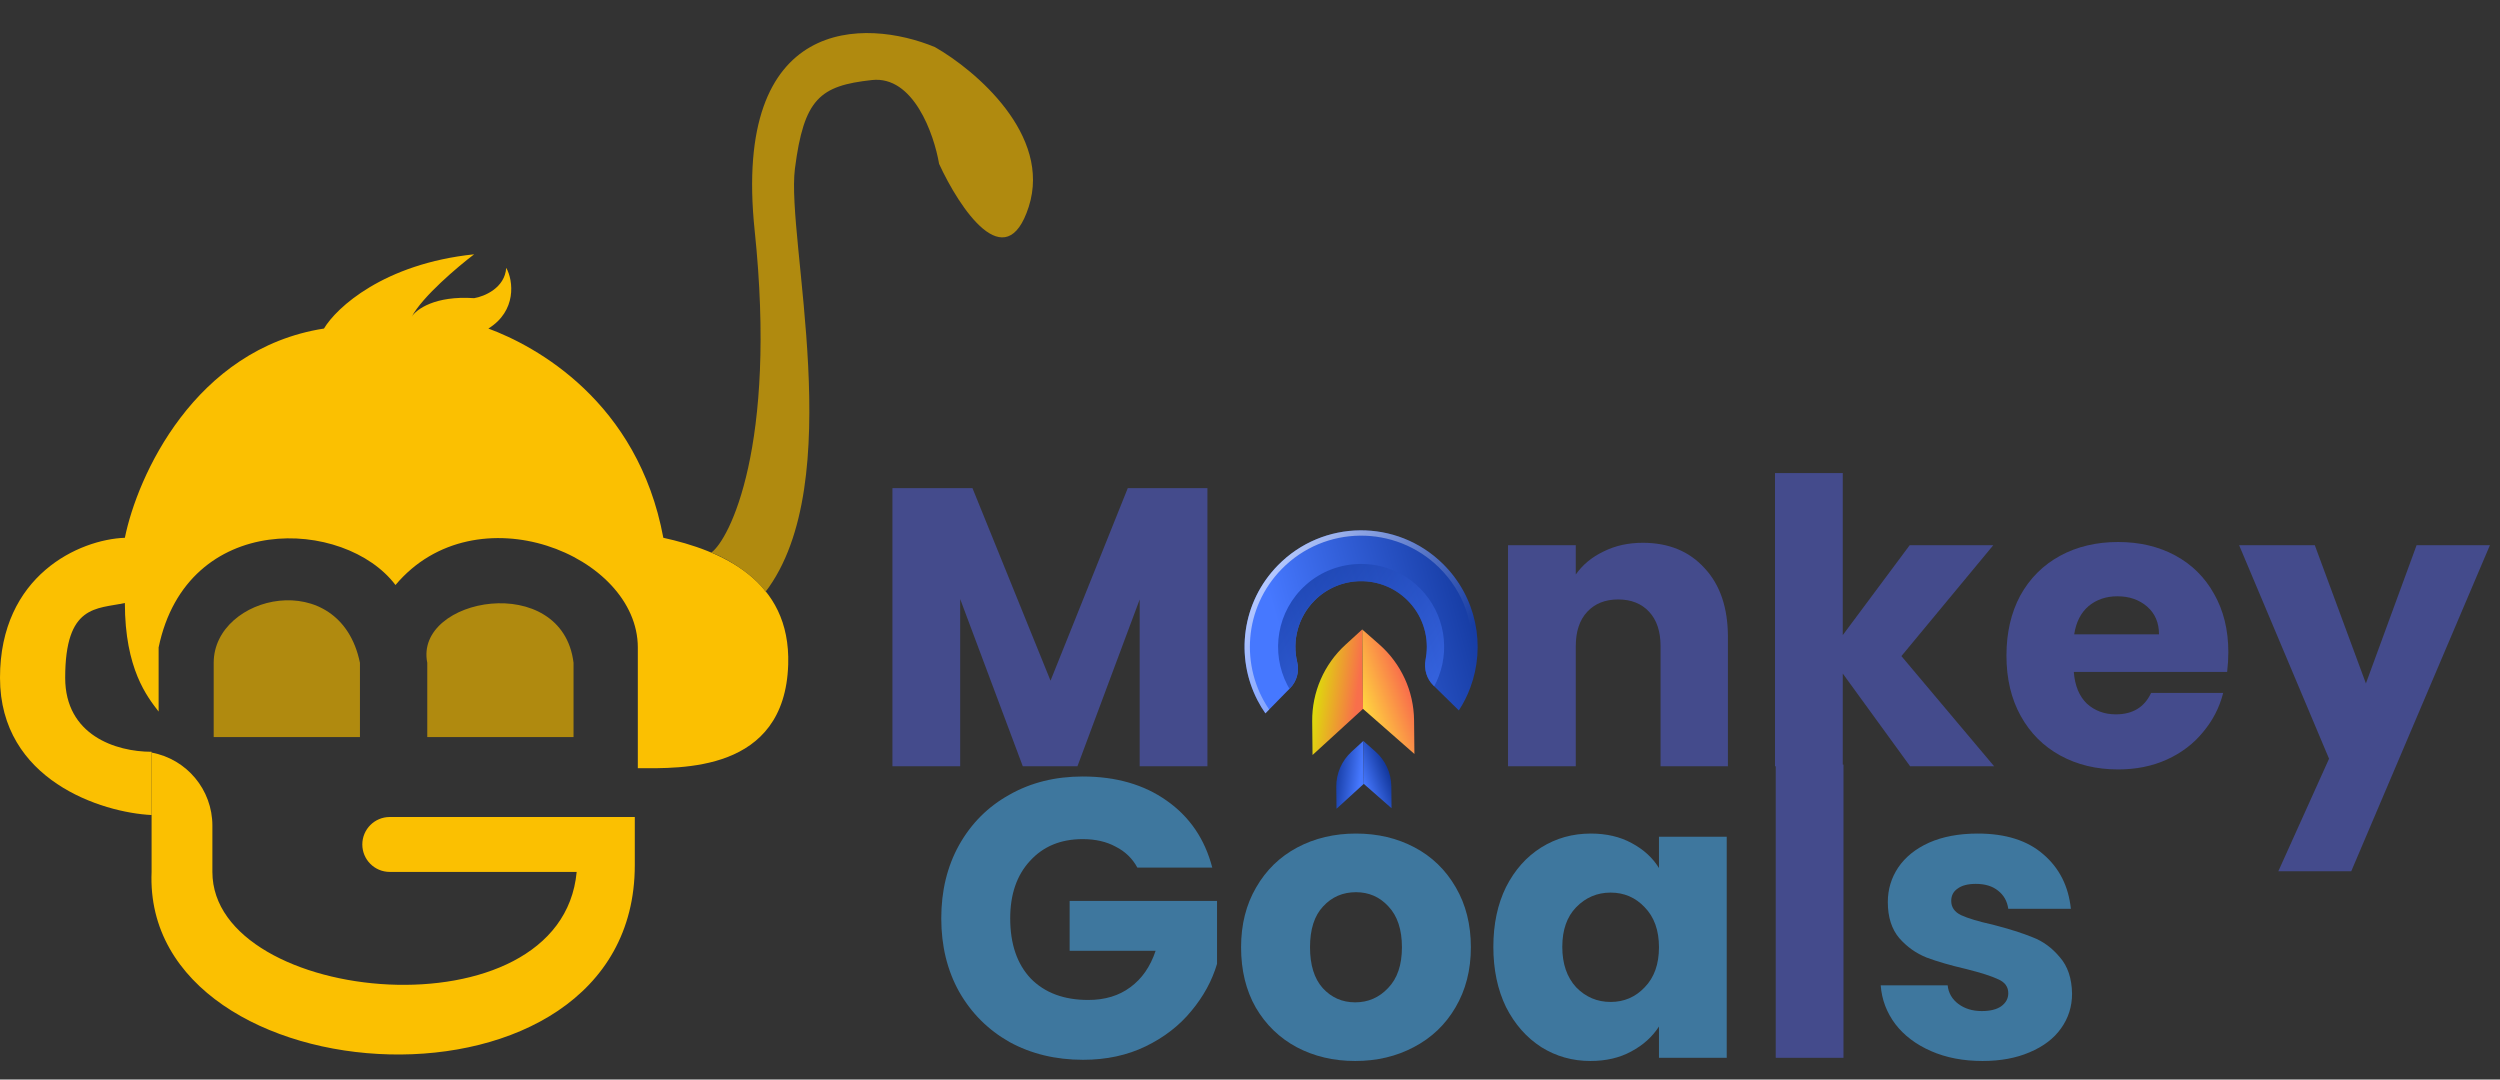 <svg xmlns="http://www.w3.org/2000/svg" width="132" height="57" viewBox="0 0 132 57" fill="none"><rect x="0" y="0" width="132" height="57" fill="#333333" stroke="none"/><path d="M67.473 29.849C65.564 31.795 65.21 34.688 66.401 36.984C66.522 37.218 66.659 37.446 66.813 37.665L67.013 37.461L68.083 36.37L68.112 36.34C68.464 35.98 68.614 35.464 68.495 34.974C68.223 33.85 68.519 32.615 69.389 31.727C70.731 30.358 72.927 30.336 74.295 31.677C75.083 32.449 75.424 33.502 75.317 34.516C75.307 34.618 75.292 34.72 75.272 34.821C75.175 35.321 75.319 35.836 75.683 36.192L75.728 36.236L76.821 37.308L77.027 37.51C77.275 37.131 77.476 36.731 77.629 36.317C78.457 34.108 77.97 31.519 76.174 29.761C73.747 27.381 69.851 27.42 67.473 29.849Z" fill="url(#paint0_linear_706_23)"></path><path d="M67.473 29.849C65.564 31.795 65.21 34.688 66.401 36.984C66.522 37.218 66.659 37.446 66.813 37.665L67.013 37.461C65.464 35.195 65.679 32.081 67.674 30.046C69.944 27.728 73.66 27.69 75.978 29.962C77.31 31.267 77.887 33.048 77.707 34.767C77.615 35.655 77.321 36.527 76.821 37.308L77.027 37.51C77.275 37.131 77.476 36.731 77.629 36.317C78.457 34.108 77.97 31.519 76.174 29.761C73.747 27.381 69.851 27.42 67.473 29.849Z" fill="url(#paint1_linear_706_23)"></path><path opacity="0.7" d="M68.95 30.883C67.404 32.266 67.082 34.452 67.973 36.172C68.007 36.239 68.044 36.304 68.083 36.37L68.112 36.341C68.464 35.98 68.614 35.464 68.495 34.974C68.223 33.85 68.519 32.615 69.388 31.727C70.731 30.358 72.926 30.336 74.295 31.677C75.082 32.449 75.424 33.502 75.317 34.517C75.307 34.619 75.292 34.72 75.272 34.822C75.175 35.321 75.319 35.837 75.682 36.193L75.727 36.237C75.821 36.06 75.904 35.879 75.972 35.695C76.592 34.043 76.177 32.092 74.738 30.841C73.086 29.406 70.581 29.423 68.95 30.883Z" fill="url(#paint2_linear_706_23)"></path><path d="M71.925 33.235L71.967 37.428L69.302 39.864L69.284 38.084C69.269 36.548 69.908 35.079 71.041 34.043L71.925 33.235Z" fill="url(#paint3_linear_706_23)"></path><path d="M71.925 33.235L71.967 37.428L74.681 39.809L74.663 38.029C74.648 36.494 73.979 35.038 72.825 34.025L71.925 33.235Z" fill="url(#paint4_linear_706_23)"></path><path d="M71.984 39.121L72.007 41.388L70.567 42.704L70.555 41.549C70.548 40.842 70.842 40.166 71.364 39.688L71.984 39.121Z" fill="url(#paint5_linear_706_23)"></path><path d="M71.984 39.121L72.007 41.388L73.474 42.675L73.463 41.52C73.455 40.813 73.148 40.142 72.616 39.676L71.984 39.121Z" fill="url(#paint6_linear_706_23)"></path><path d="M63.752 25.773V40.458H60.175V31.651L56.89 40.458H54.003L50.698 31.63V40.458H47.121V25.773H51.346L55.468 35.94L59.547 25.773H63.752Z" fill="#444B8C"></path><path d="M86.737 28.659C88.103 28.659 89.191 29.106 90 29.998C90.823 30.877 91.234 32.09 91.234 33.638V40.458H87.678V34.12C87.678 33.339 87.476 32.732 87.072 32.3C86.667 31.867 86.123 31.651 85.44 31.651C84.756 31.651 84.212 31.867 83.808 32.3C83.403 32.732 83.201 33.339 83.201 34.12V40.458H79.624V28.785H83.201V30.333C83.564 29.817 84.052 29.413 84.666 29.12C85.279 28.813 85.97 28.659 86.737 28.659Z" fill="#444B8C"></path><path d="M100.854 40.458L97.298 35.563V40.458H93.72V24.977H97.298V33.534L100.833 28.785H105.247L100.394 34.642L105.289 40.458H100.854Z" fill="#444B8C"></path><path d="M117.656 34.433C117.656 34.768 117.635 35.117 117.593 35.479H109.497C109.553 36.205 109.783 36.762 110.188 37.153C110.606 37.529 111.115 37.718 111.715 37.718C112.607 37.718 113.228 37.341 113.577 36.588H117.384C117.189 37.355 116.833 38.045 116.317 38.659C115.815 39.273 115.181 39.754 114.414 40.103C113.646 40.451 112.789 40.626 111.84 40.626C110.697 40.626 109.679 40.382 108.786 39.893C107.894 39.405 107.196 38.708 106.694 37.801C106.192 36.895 105.941 35.835 105.941 34.622C105.941 33.408 106.185 32.348 106.673 31.442C107.175 30.535 107.873 29.838 108.765 29.35C109.658 28.862 110.683 28.618 111.84 28.618C112.97 28.618 113.974 28.855 114.853 29.329C115.731 29.803 116.415 30.48 116.903 31.358C117.405 32.237 117.656 33.262 117.656 34.433ZM113.995 33.492C113.995 32.878 113.786 32.39 113.368 32.028C112.949 31.665 112.426 31.484 111.799 31.484C111.199 31.484 110.69 31.658 110.271 32.007C109.867 32.355 109.616 32.85 109.518 33.492H113.995Z" fill="#444B8C"></path><path d="M131.468 28.785L124.146 46.002H120.296L122.974 40.061L118.225 28.785H122.221L124.92 36.086L127.597 28.785H131.468Z" fill="#444B8C"></path><path d="M60.054 45.811C59.789 45.323 59.405 44.953 58.903 44.702C58.415 44.437 57.836 44.305 57.167 44.305C56.009 44.305 55.082 44.688 54.385 45.455C53.687 46.208 53.339 47.219 53.339 48.489C53.339 49.841 53.701 50.901 54.426 51.668C55.166 52.422 56.177 52.798 57.46 52.798C58.338 52.798 59.078 52.575 59.677 52.129C60.291 51.682 60.737 51.041 61.016 50.204H56.477V47.568H64.259V50.894C63.994 51.787 63.541 52.617 62.899 53.384C62.271 54.151 61.469 54.772 60.493 55.246C59.517 55.72 58.415 55.957 57.188 55.957C55.737 55.957 54.44 55.643 53.297 55.016C52.167 54.374 51.281 53.488 50.64 52.359C50.012 51.229 49.699 49.939 49.699 48.489C49.699 47.038 50.012 45.748 50.64 44.618C51.281 43.475 52.167 42.589 53.297 41.962C54.426 41.32 55.716 40.999 57.167 40.999C58.924 40.999 60.403 41.425 61.602 42.275C62.815 43.126 63.617 44.305 64.008 45.811H60.054Z" fill="#3E779E"></path><path d="M71.554 56.02C70.41 56.02 69.378 55.776 68.458 55.288C67.551 54.799 66.833 54.102 66.303 53.196C65.787 52.289 65.529 51.229 65.529 50.016C65.529 48.816 65.794 47.763 66.324 46.857C66.854 45.936 67.579 45.232 68.5 44.744C69.42 44.256 70.452 44.012 71.596 44.012C72.739 44.012 73.771 44.256 74.692 44.744C75.612 45.232 76.338 45.936 76.868 46.857C77.397 47.763 77.662 48.816 77.662 50.016C77.662 51.215 77.391 52.275 76.847 53.196C76.317 54.102 75.584 54.799 74.65 55.288C73.73 55.776 72.698 56.02 71.554 56.02ZM71.554 52.924C72.237 52.924 72.816 52.673 73.29 52.17C73.778 51.668 74.022 50.95 74.022 50.016C74.022 49.081 73.785 48.363 73.311 47.861C72.851 47.359 72.279 47.108 71.596 47.108C70.898 47.108 70.32 47.359 69.859 47.861C69.399 48.349 69.169 49.067 69.169 50.016C69.169 50.95 69.392 51.668 69.838 52.17C70.299 52.673 70.871 52.924 71.554 52.924Z" fill="#3E779E"></path><path d="M78.849 49.995C78.849 48.795 79.072 47.742 79.518 46.836C79.979 45.929 80.599 45.232 81.38 44.744C82.161 44.256 83.033 44.012 83.995 44.012C84.818 44.012 85.536 44.179 86.15 44.514C86.778 44.849 87.259 45.288 87.594 45.832V44.179H91.171V55.852H87.594V54.2C87.245 54.744 86.757 55.183 86.129 55.518C85.516 55.852 84.797 56.02 83.974 56.02C83.026 56.02 82.161 55.776 81.38 55.288C80.599 54.785 79.979 54.081 79.518 53.175C79.072 52.254 78.849 51.194 78.849 49.995ZM87.594 50.016C87.594 49.123 87.343 48.419 86.84 47.903C86.352 47.387 85.753 47.129 85.041 47.129C84.33 47.129 83.723 47.387 83.221 47.903C82.733 48.405 82.489 49.102 82.489 49.995C82.489 50.887 82.733 51.599 83.221 52.129C83.723 52.645 84.33 52.903 85.041 52.903C85.753 52.903 86.352 52.645 86.84 52.129C87.343 51.613 87.594 50.908 87.594 50.016Z" fill="#3E779E"></path><path d="M97.336 40.372V55.852H93.759V40.372H97.336Z" fill="#444B8C"></path><path d="M104.677 56.02C103.659 56.02 102.753 55.845 101.958 55.497C101.163 55.148 100.535 54.674 100.075 54.074C99.615 53.461 99.357 52.777 99.301 52.024H102.836C102.878 52.428 103.067 52.756 103.401 53.007C103.736 53.258 104.147 53.384 104.635 53.384C105.082 53.384 105.423 53.3 105.661 53.133C105.912 52.952 106.037 52.721 106.037 52.442C106.037 52.108 105.863 51.864 105.514 51.71C105.165 51.543 104.601 51.362 103.82 51.166C102.983 50.971 102.285 50.769 101.728 50.56C101.17 50.337 100.689 49.995 100.284 49.535C99.88 49.06 99.677 48.426 99.677 47.631C99.677 46.961 99.859 46.355 100.221 45.811C100.598 45.253 101.142 44.814 101.853 44.493C102.578 44.172 103.436 44.012 104.426 44.012C105.891 44.012 107.041 44.374 107.878 45.1C108.729 45.825 109.217 46.787 109.342 47.986H106.037C105.981 47.582 105.8 47.261 105.493 47.024C105.2 46.787 104.81 46.669 104.322 46.669C103.903 46.669 103.583 46.752 103.359 46.92C103.136 47.073 103.025 47.289 103.025 47.568C103.025 47.903 103.199 48.154 103.548 48.321C103.91 48.489 104.468 48.656 105.221 48.823C106.086 49.046 106.79 49.27 107.334 49.493C107.878 49.702 108.352 50.051 108.757 50.539C109.175 51.013 109.391 51.654 109.405 52.463C109.405 53.147 109.21 53.76 108.819 54.304C108.443 54.834 107.892 55.253 107.167 55.559C106.456 55.866 105.626 56.02 104.677 56.02Z" fill="#3E779E"></path><path d="M8.006 43.034V39.694C6.104 39.694 3.442 38.814 3.442 35.789C3.442 31.903 5.1 32.163 6.593 31.838C6.593 35.33 7.781 36.799 8.375 37.571V34.186C9.876 26.953 18.211 27.352 20.882 30.889C25.12 25.844 33.677 29.295 33.677 34.186V40.562C35.936 40.562 41.436 40.802 41.617 35.089C41.76 30.599 38.046 29.063 35.024 28.395C33.687 21.193 28.28 18.268 25.786 17.347C27.283 16.421 27.114 14.823 26.728 14.14C26.657 15.209 25.57 15.654 25.035 15.743C22.968 15.601 21.976 16.337 21.739 16.723C22.309 15.654 24.174 14.08 25.035 13.427C20.26 13.926 17.759 16.248 17.106 17.347C10.264 18.416 7.246 25.158 6.593 28.395C4.187 28.484 -0.001 30.374 0 35.789C0.001 41.205 5.379 42.905 8.006 43.034Z" fill="#FBC001"></path><path d="M11.283 34.996V38.917H19.005V34.996C17.954 29.867 11.283 31.387 11.283 34.996Z" fill="#B08A0F"></path><path d="M11.214 46.037V43.592C11.214 41.701 9.864 40.079 8.004 39.736V46.037C7.495 58.154 33.518 59.733 33.517 45.683V43.138H20.579C19.779 43.138 19.13 43.787 19.13 44.588C19.13 45.388 19.779 46.037 20.579 46.037H30.448C29.638 54.847 11.214 53.079 11.214 46.037Z" fill="#FBC001"></path><path d="M22.56 34.996V38.917H30.283V34.996C29.69 30.134 21.856 31.533 22.56 34.996Z" fill="#B08A0F"></path><path d="M39.846 12.169C41.039 23.568 38.502 28.51 37.553 29.179C38.646 29.575 40.003 30.573 40.417 31.252C44.827 25.48 41.497 12.612 41.972 8.906C42.448 5.2 43.294 4.527 46.037 4.226C48.231 3.986 49.316 7.077 49.584 8.652C50.657 10.982 53.108 14.696 54.319 10.912C55.53 7.129 51.521 3.719 49.365 2.487C45.696 0.965 38.654 0.771 39.846 12.169Z" fill="#B08A0F"></path><defs><linearGradient id="paint0_linear_706_23" x1="78.304" y1="31.563" x2="67.881" y2="34.468" gradientUnits="userSpaceOnUse"><stop offset="0.006" stop-color="#13389D"></stop><stop offset="1" stop-color="#4678FF"></stop></linearGradient><linearGradient id="paint1_linear_706_23" x1="61.953" y1="25.95" x2="74.91" y2="36.468" gradientUnits="userSpaceOnUse"><stop stop-color="white"></stop><stop offset="1" stop-color="white" stop-opacity="0"></stop></linearGradient><linearGradient id="paint2_linear_706_23" x1="67.978" y1="31.15" x2="77.429" y2="37.878" gradientUnits="userSpaceOnUse"><stop stop-color="#13389D"></stop><stop offset="1" stop-color="#4678FF"></stop></linearGradient><linearGradient id="paint3_linear_706_23" x1="71.673" y1="36.638" x2="69.098" y2="36.325" gradientUnits="userSpaceOnUse"><stop stop-color="#F86F4B"></stop><stop offset="1" stop-color="#D9ED00"></stop></linearGradient><linearGradient id="paint4_linear_706_23" x1="74.291" y1="36.266" x2="71.808" y2="37.162" gradientUnits="userSpaceOnUse"><stop stop-color="#F86F4B"></stop><stop offset="1" stop-color="#FFD93F"></stop></linearGradient><linearGradient id="paint5_linear_706_23" x1="71.845" y1="40.96" x2="70.432" y2="40.789" gradientUnits="userSpaceOnUse"><stop stop-color="#4678FF"></stop><stop offset="1" stop-color="#13389D"></stop></linearGradient><linearGradient id="paint6_linear_706_23" x1="73.301" y1="40.75" x2="71.921" y2="41.248" gradientUnits="userSpaceOnUse"><stop stop-color="#13389D"></stop><stop offset="1" stop-color="#4678FF"></stop></linearGradient></defs></svg>
